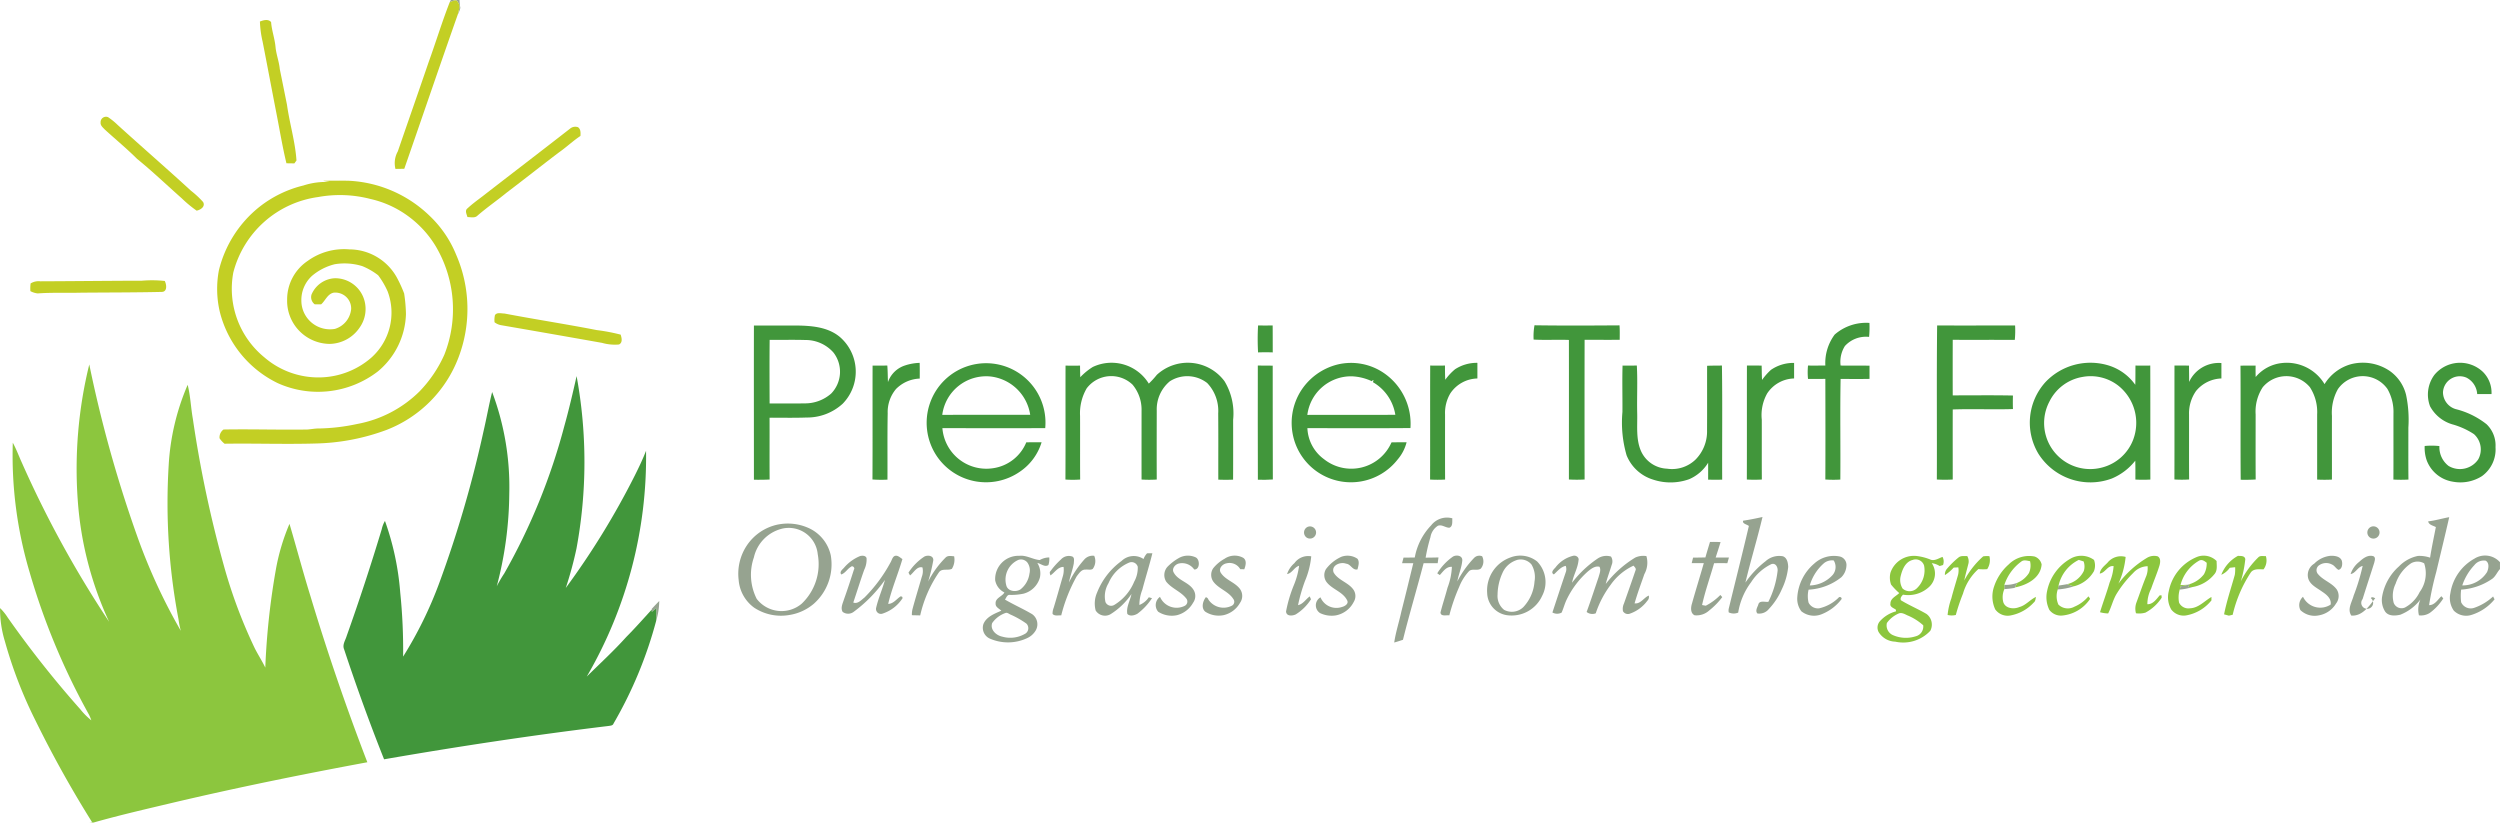 <svg xmlns="http://www.w3.org/2000/svg" width="259.744" height="85.459" viewBox="0 0 259.744 85.459">
  <g id="colorlogo_HB" data-name="colorlogo HB" transform="translate(-1.124)">
    <g id="_96a390ff" data-name="#96a390ff" transform="translate(47.849)">
      <path id="Path_296" data-name="Path 296" d="M346.252,0h.894a6.485,6.485,0,0,0,.087.823,2.814,2.814,0,0,1-.264.685c.087-.413.324-.9.007-1.278-.158-.39-.573-.074-.845,0C346.161.171,346.222.057,346.252,0Z" transform="translate(-346.13)" fill="#96a390"/>
      <path id="Path_297" data-name="Path 297" d="M1074.548,397.654a2.075,2.075,0,0,1,2.2-.727c-.028.322.075.837-.314.977-.409,0-.781-.368-1.194-.2a1.731,1.731,0,0,0-.768,1.185,17.379,17.379,0,0,0-.5,2.124q.666-.006,1.337-.022c-.031.2-.058.4-.084.6q-.733-.006-1.463,0c-.691,2.659-1.482,5.29-2.145,7.955-.3.1-.6.2-.909.284.161-1.092.512-2.147.744-3.226.427-1.667.83-3.341,1.237-5.014l-1.162,0c.046-.2.1-.39.149-.585.387,0,.777,0,1.167-.009A6.487,6.487,0,0,1,1074.548,397.654Z" transform="translate(-972.577 -343.074)" fill="#96a390"/>
      <path id="Path_298" data-name="Path 298" d="M1328.715,396.995c.674-.1,1.345-.237,2.012-.385-.543,2.285-1.23,4.534-1.778,6.816a9.793,9.793,0,0,1,2.092-2.216,2.1,2.1,0,0,1,1.812-.516c.443.168.527.693.543,1.108a6.907,6.907,0,0,1-.661,2.313,7.01,7.01,0,0,1-1.346,2.053,1.277,1.277,0,0,1-1.193.465c-.24-.268-.014-.622.089-.9.1-.494.688-.268,1.048-.307a9.513,9.513,0,0,0,.963-3.219c.039-.376-.2-.852-.647-.7a5.135,5.135,0,0,0-2.1,1.873,7.111,7.111,0,0,0-1.348,3.164,1.192,1.192,0,0,1-.982-.022.946.946,0,0,1,.015-.448c.689-2.843,1.409-5.68,2.076-8.528C1329.124,397.378,1328.6,397.313,1328.715,396.995Z" transform="translate(-1194.332 -342.896)" fill="#96a390"/>
      <path id="Path_299" data-name="Path 299" d="M1833.2,397.187c.742-.085,1.459-.306,2.193-.437-.433,1.911-.9,3.811-1.353,5.718a30.685,30.685,0,0,0-.738,3.424c.594-.005.894-.57,1.276-.929l.2.226a5.527,5.527,0,0,1-1.391,1.5,1.685,1.685,0,0,1-1.14.259,2.547,2.547,0,0,1,.155-1.646,4.857,4.857,0,0,1-2.1,1.586c-.527.116-1.227.165-1.572-.339a2.232,2.232,0,0,1-.317-1.49,5.4,5.4,0,0,1,1.765-3.2,3.774,3.774,0,0,1,1.965-1.082,3.418,3.418,0,0,1,1.262.18c.165-1.065.393-2.118.6-3.176-.287-.164-.733-.218-.8-.6m-1.735,4.333a4.115,4.115,0,0,0-1.644,2.147,2.848,2.848,0,0,0-.2,1.994.871.871,0,0,0,1.174.478,3.589,3.589,0,0,0,1.521-1.6,3.289,3.289,0,0,0,.47-2.986A1.383,1.383,0,0,0,1831.466,401.52Z" transform="translate(-1627.65 -343.017)" fill="#96a390"/>
      <path id="Path_300" data-name="Path 300" d="M571.691,401.783a5.264,5.264,0,0,1,3.008.311,4.07,4.07,0,0,1,2.442,2.91,5.47,5.47,0,0,1-1.784,5.034,5.147,5.147,0,0,1-2.533,1.153,5.059,5.059,0,0,1-3.627-.749,3.934,3.934,0,0,1-1.629-2.892,5.308,5.308,0,0,1,.818-3.536,5.139,5.139,0,0,1,3.3-2.232m.318.459a3.972,3.972,0,0,0-2.854,2.965,5.523,5.523,0,0,0,.294,4.308,3.249,3.249,0,0,0,4.674.5,5.671,5.671,0,0,0,1.664-5.151,3.021,3.021,0,0,0-3.779-2.623Z" transform="translate(-537.548 -347.293)" fill="#96a390"/>
      <path id="Path_301" data-name="Path 301" d="M1001.855,403.87a.632.632,0,1,1-.089,1.107A.644.644,0,0,1,1001.855,403.87Z" transform="translate(-912.731 -349.123)" fill="#96a390"/>
      <path id="Path_302" data-name="Path 302" d="M1817.636,403.831a.637.637,0,1,1-.173,1.082A.644.644,0,0,1,1817.636,403.831Z" transform="translate(-1618.003 -349.102)" fill="#96a390"/>
      <path id="Path_303" data-name="Path 303" d="M1300.361,415.727c.364-.01.73-.007,1.1.015-.165.535-.333,1.069-.51,1.6.459,0,.918,0,1.379.007-.058.2-.111.391-.165.588q-.691-.02-1.377,0c-.41,1.449-.924,2.873-1.247,4.342.125.027.253.051.383.072a5.859,5.859,0,0,0,1.513-1.115l.2.221a7.4,7.4,0,0,1-1.349,1.381,1.95,1.95,0,0,1-1.526.507c-.448-.218-.4-.817-.272-1.216.389-1.4.829-2.794,1.229-4.2-.42,0-.838,0-1.256,0,.045-.192.094-.385.144-.576.425,0,.851-.008,1.279-.018C1300.035,416.8,1300.2,416.262,1300.361,415.727Z" transform="translate(-1169.423 -359.419)" fill="#96a390"/>
      <path id="Path_304" data-name="Path 304" d="M845.984,425.022a1.784,1.784,0,0,1,.366-.593c.183-.009.368-.012.554-.007-.313,1.27-.71,2.518-1.043,3.784a4.37,4.37,0,0,0-.307,1.587,2.084,2.084,0,0,0,.979-.8l.332.095a6.332,6.332,0,0,1-1.506,1.609c-.3.184-.8.313-1.058.024-.131-.721.3-1.377.431-2.068a7.257,7.257,0,0,1-2.175,2.1,1.146,1.146,0,0,1-1.544-.383,2.821,2.821,0,0,1,.141-1.851,7.393,7.393,0,0,1,2.543-3.292,1.818,1.818,0,0,1,2.288-.206m-1.484.367a4.01,4.01,0,0,0-2.156,2.145,2.646,2.646,0,0,0-.314,1.958.64.64,0,0,0,.9.307,5.07,5.07,0,0,0,2.083-2.423,2.965,2.965,0,0,0,.372-1.547A.667.667,0,0,0,844.5,425.389Z" transform="translate(-773.9 -366.939)" fill="#96a390"/>
      <path id="Path_305" data-name="Path 305" d="M651.2,427.016c.158-.257.219-.719.605-.7.245.026.428.223.632.347-.456,1.564-1.108,3.072-1.478,4.659.557-.014.865-.517,1.3-.787l.145.037.057.144a3.919,3.919,0,0,1-2.148,1.635.514.514,0,0,1-.6-.649c.229-.979.641-1.9.911-2.871a14.517,14.517,0,0,1-3.23,3.3.95.95,0,0,1-1.165.022c-.248-.42.016-.9.141-1.316.366-1.02.7-2.05,1.029-3.081.146-.183-.156-.458-.309-.286-.375.213-.592.662-1.009.794-.207-.275.11-.5.28-.688a4.374,4.374,0,0,1,1.693-1.23c.232-.049.551-.054.656.21a2.394,2.394,0,0,1-.238,1.216c-.406,1.128-.754,2.275-1.14,3.409.459.181.837-.265,1.165-.521A15.617,15.617,0,0,0,651.2,427.016Z" transform="translate(-605.403 -368.579)" fill="#96a390"/>
      <path id="Path_306" data-name="Path 306" d="M810.094,426.689a1.16,1.16,0,0,1,1.014-.366,1.357,1.357,0,0,1-.152,1.358c-.213.148-.507.043-.748.077-.427-.032-.68.394-.913.685a16.582,16.582,0,0,0-1.614,4.071c-.3-.024-.666.1-.9-.152a1.574,1.574,0,0,1,.111-.624c.339-1.109.646-2.229.971-3.342a2.36,2.36,0,0,0,.062-.918c-.607-.005-.911.588-1.368.884-.032-.152-.135-.322.011-.448a7.755,7.755,0,0,1,1.086-1.212,1.1,1.1,0,0,1,1.189-.3c.246.137.148.456.148.685-.115.68-.375,1.327-.509,2.006A10.481,10.481,0,0,1,810.094,426.689Z" transform="translate(-744.147 -368.576)" fill="#96a390"/>
      <path id="Path_307" data-name="Path 307" d="M1107.537,426.5a.754.754,0,0,1,.837-.173,1.167,1.167,0,0,1-.133,1.273c-.341.275-.876-.031-1.219.264a5.227,5.227,0,0,0-1.042,1.663,19.141,19.141,0,0,0-1.017,2.939c-.3-.045-.892.149-.917-.3.219-.863.505-1.709.731-2.572a6.829,6.829,0,0,0,.454-2.168c-.576-.046-.911.482-1.254.853l-.268-.18a5.894,5.894,0,0,1,1.579-1.7c.343-.26,1.046-.18,1.024.355-.06.749-.385,1.448-.516,2.185A10.332,10.332,0,0,1,1107.537,426.5Z" transform="translate(-1001.108 -368.532)" fill="#96a390"/>
      <path id="Path_308" data-name="Path 308" d="M699.7,426.4c.343-.183.967-.115.929.391a17.994,17.994,0,0,1-.534,2.2,9.96,9.96,0,0,1,1.822-2.5c.24-.229.582-.142.878-.122a1.8,1.8,0,0,1-.232,1.3c-.425.217-1.05-.091-1.358.383a12.957,12.957,0,0,0-1.935,4.458c-.288-.005-.577-.014-.864-.02a2.3,2.3,0,0,1,.072-.666c.3-1.113.641-2.216.959-3.325a1.679,1.679,0,0,0,.066-.974c-.574-.149-.894.532-1.289.833l-.162-.288A5.621,5.621,0,0,1,699.7,426.4Z" transform="translate(-650.388 -368.571)" fill="#96a390"/>
      <path id="Path_309" data-name="Path 309" d="M756.322,428.835a2.413,2.413,0,0,1,2.493-2.506c.752-.088,1.411.379,2.138.44a2.01,2.01,0,0,1,.989-.272,2.05,2.05,0,0,1-.087.787c-.363.261-.784-.137-1.154-.218a2.049,2.049,0,0,1,.271,1.507,2.393,2.393,0,0,1-1.7,1.688,6.061,6.061,0,0,1-1.51.125c-.23.05-.294.325-.425.489.921.538,1.9.966,2.818,1.511a1.282,1.282,0,0,1,.382,1.692,1.978,1.978,0,0,1-.856.786,4.693,4.693,0,0,1-3.842.095,1.231,1.231,0,0,1-.735-1.548c.316-.763,1.157-1.07,1.858-1.379-.228-.219-.62-.375-.595-.744-.043-.588.711-.738.913-1.153a1.749,1.749,0,0,1-.962-1.3m2.42-2.084a2.233,2.233,0,0,0-1.262,2.642c.146.635,1,.735,1.476.424a2.512,2.512,0,0,0,.933-1.64,1.407,1.407,0,0,0-.209-1.14.849.849,0,0,0-.938-.286m-1.368,5.526a2.823,2.823,0,0,0-1.358,1.037c-.24.689.417,1.283,1.039,1.411a3.038,3.038,0,0,0,2.443-.336.676.676,0,0,0,.073-1.018,9.192,9.192,0,0,0-1.62-.924C757.767,432.381,757.576,432.181,757.374,432.277Z" transform="translate(-699.651 -368.581)" fill="#96a390"/>
      <path id="Path_310" data-name="Path 310" d="M890.082,426.529a1.916,1.916,0,0,1,1.786-.074c.45.242.428,1.289-.169,1.253a1.525,1.525,0,0,0-1.635-.611c-.385.112-.73.565-.478.951.454.819,1.544.976,2.037,1.767a1.2,1.2,0,0,1-.041,1.35,2.671,2.671,0,0,1-1.664,1.288,2.612,2.612,0,0,1-1.96-.356,1.051,1.051,0,0,1,.188-1.547,1.877,1.877,0,0,0,2.556.939.5.5,0,0,0,.152-.792c-.566-.716-1.5-1.01-2.065-1.729a1.29,1.29,0,0,1,.125-1.534A5.344,5.344,0,0,1,890.082,426.529Z" transform="translate(-814.349 -368.539)" fill="#96a390"/>
      <path id="Path_311" data-name="Path 311" d="M926.083,426.586a1.852,1.852,0,0,1,1.935-.1c.408.271.255.813.115,1.192-.141-.005-.279-.008-.416-.007a1.284,1.284,0,0,0-1.433-.609c-.421.073-.856.536-.6.968.477.761,1.451.976,1.988,1.678a1.24,1.24,0,0,1,.019,1.455,2.633,2.633,0,0,1-1.682,1.276,2.568,2.568,0,0,1-1.937-.359c-.444-.387-.247-1.092.066-1.5a.352.352,0,0,1,.261.238,1.889,1.889,0,0,0,2.423.654.462.462,0,0,0,.175-.7c-.494-.784-1.472-1.043-2.04-1.757a1.221,1.221,0,0,1-.054-1.441A3.962,3.962,0,0,1,926.083,426.586Z" transform="translate(-845.579 -368.532)" fill="#96a390"/>
      <path id="Path_312" data-name="Path 312" d="M988.58,427.13a1.752,1.752,0,0,1,1.748-.708,8.729,8.729,0,0,1-.66,2.585,17.379,17.379,0,0,0-.712,2.487c.526-.108.8-.613,1.214-.909.032.074.1.225.131.3a5.022,5.022,0,0,1-1.578,1.567c-.349.169-.977.222-1.013-.3a14.127,14.127,0,0,1,.811-2.737,8.014,8.014,0,0,0,.546-2.013c-.519.153-.718.776-1.25.861A2.545,2.545,0,0,1,988.58,427.13Z" transform="translate(-900.818 -368.62)" fill="#96a390"/>
      <path id="Path_313" data-name="Path 313" d="M1011.63,427.7a4.137,4.137,0,0,1,1.593-1.276,1.837,1.837,0,0,1,1.674.2c.249.322.092.753.007,1.108-.52.125-.692-.557-1.185-.593-.57-.223-1.556.156-1.3.9.467.836,1.545,1.036,2.078,1.819a1.172,1.172,0,0,1,.016,1.255,2.63,2.63,0,0,1-1.843,1.395,2.766,2.766,0,0,1-1.655-.238.957.957,0,0,1,.045-1.636,1.789,1.789,0,0,0,2.237,1c.3-.072.731-.344.526-.7-.452-.894-1.568-1.125-2.147-1.907A1.217,1.217,0,0,1,1011.63,427.7Z" transform="translate(-920.589 -368.573)" fill="#96a390"/>
      <path id="Path_314" data-name="Path 314" d="M1144.38,426.492a2.825,2.825,0,0,1,2.719.437,3.075,3.075,0,0,1,.52,3.575,3.481,3.481,0,0,1-3.7,2,2.394,2.394,0,0,1-2.01-2.287,3.639,3.639,0,0,1,2.469-3.723m.576.3a2.406,2.406,0,0,0-1.465,1.35,5.547,5.547,0,0,0-.5,2.218,1.854,1.854,0,0,0,.676,1.593,1.71,1.71,0,0,0,1.995-.279,4.318,4.318,0,0,0,1.167-2.661,2.575,2.575,0,0,0-.316-1.774A1.467,1.467,0,0,0,1144.956,426.787Z" transform="translate(-1034.12 -368.594)" fill="#96a390"/>
      <path id="Path_315" data-name="Path 315" d="M1192.293,427.508a3.3,3.3,0,0,1,1.854-1.226c.288-.069.639.165.548.488-.077.806-.524,1.521-.67,2.313a11.276,11.276,0,0,1,2.631-2.493,1.635,1.635,0,0,1,1.414-.226.927.927,0,0,1,.073.867c-.2.661-.447,1.308-.619,1.979a11.307,11.307,0,0,1,3.072-2.744,2,2,0,0,1,1.154-.149,2.454,2.454,0,0,1-.213,1.873c-.349,1.009-.727,2.01-1.016,3.038.631.079.949-.589,1.475-.811a.556.556,0,0,1-.153.544,3.776,3.776,0,0,1-1.774,1.322.587.587,0,0,1-.753-.241,1.282,1.282,0,0,1,.1-.792c.4-1.142.807-2.282,1.195-3.428.114-.217-.081-.364-.2-.512a5.952,5.952,0,0,0-2.375,1.988,10.37,10.37,0,0,0-1.549,2.961.952.952,0,0,1-.948-.138c.44-1.2.836-2.419,1.247-3.631.087-.339.271-.726.089-1.065-.446-.123-.87.211-1.2.479a9.244,9.244,0,0,0-2.214,2.938c-.208.435-.325.906-.521,1.346a.988.988,0,0,1-.956-.014c.467-1.415.929-2.832,1.408-4.243a.964.964,0,0,0-.023-.6c-.532.11-.851.554-1.235.89C1191.766,428.023,1192.119,427.691,1192.293,427.508Z" transform="translate(-1077.417 -368.539)" fill="#96a390"/>
      <path id="Path_316" data-name="Path 316" d="M1381.666,427.184a3.013,3.013,0,0,1,2.615-.784.9.9,0,0,1,.766.972,1.794,1.794,0,0,1-.533,1.2,5.974,5.974,0,0,1-3.4,1.288,2.89,2.89,0,0,0,0,1.348,1.091,1.091,0,0,0,1.1.59,4.184,4.184,0,0,0,2.01-1.1c.1-.163.389-.033.31.153a4.828,4.828,0,0,1-2.107,1.578,2.1,2.1,0,0,1-2.067-.328,2.175,2.175,0,0,1-.418-1.48,5.026,5.026,0,0,1,1.719-3.437m1.108-.122a4.85,4.85,0,0,0-1.532,2.361,3.3,3.3,0,0,0,2.378-1.09,1.285,1.285,0,0,0,.111-1.507A1.328,1.328,0,0,0,1382.774,427.062Z" transform="translate(-1239.932 -368.595)" fill="#96a390"/>
      <path id="Path_317" data-name="Path 317" d="M1766.457,427.18a2.755,2.755,0,0,1,1.707-.818c.422-.012,1,.056,1.161.523.087.322.041.844-.343.939-.272-.131-.406-.444-.688-.557a1.255,1.255,0,0,0-1.3.062.616.616,0,0,0-.129.953c.542.645,1.433.89,1.933,1.581a1.269,1.269,0,0,1-.075,1.459,2.6,2.6,0,0,1-1.788,1.23,2.134,2.134,0,0,1-1.914-.547,1.159,1.159,0,0,1,.27-1.385,1.983,1.983,0,0,0,2.871.813c.1-.638-.447-1.055-.914-1.365-.551-.4-1.293-.718-1.44-1.46A1.383,1.383,0,0,1,1766.457,427.18Z" transform="translate(-1572.739 -368.617)" fill="#96a390"/>
      <path id="Path_318" data-name="Path 318" d="M1804.616,426.995c.39-.362.916-.771,1.482-.581.249.144.126.447.079.668-.4,1.265-.818,2.523-1.212,3.788a.617.617,0,1,0,.857-.1c.115-.192.3-.047.458,0-.618.807-1.333,1.888-2.485,1.809-.447-.661.068-1.407.242-2.076a21.261,21.261,0,0,0,.935-3.084c-.532.122-.721.754-1.251.846A2.624,2.624,0,0,1,1804.616,426.995Z" transform="translate(-1606.223 -368.621)" fill="#96a390"/>
      <path id="Path_319" data-name="Path 319" d="M1883.194,426.6a2.068,2.068,0,0,1,2.629.393c-.005.236-.005.471,0,.708-.3.314-.447.752-.806,1.01a6.376,6.376,0,0,1-3.231,1.124,5.247,5.247,0,0,0,0,1.311,1.09,1.09,0,0,0,1.356.581,5.464,5.464,0,0,0,1.964-1.18c.038.076.112.226.15.3a5.02,5.02,0,0,1-2.4,1.618,1.815,1.815,0,0,1-1.831-.442,2.292,2.292,0,0,1-.355-1.823,4.962,4.962,0,0,1,2.529-3.6m-.02.672a5.707,5.707,0,0,0-1.276,2.126,2.981,2.981,0,0,0,2.576-1.388c.161-.367.264-.94-.144-1.181A1.248,1.248,0,0,0,1883.174,427.272Z" transform="translate(-1672.804 -368.576)" fill="#96a390"/>
      <path id="Path_320" data-name="Path 320" d="M1538.7,447.242a3.312,3.312,0,0,0,1.365-.222c-.1.16-.188.325-.27.492l-.024.046a8.782,8.782,0,0,1-1.075.126C1538.689,447.535,1538.689,447.388,1538.7,447.242Z" transform="translate(-1377.177 -386.478)" fill="#96a390"/>
      <path id="Path_321" data-name="Path 321" d="M1579.774,448.289c.3-.049.6-.092.894-.149a6.394,6.394,0,0,0,.688.228,6.8,6.8,0,0,1-1.666.321C1579.71,448.588,1579.754,448.389,1579.774,448.289Z" transform="translate(-1412.624 -387.447)" fill="#96a390"/>
      <path id="Path_322" data-name="Path 322" d="M1674.089,448.2l.16-.056c-.026.075-.078.223-.106.3h.409a6.125,6.125,0,0,1-1.322.261c.035-.119.073-.237.116-.353A4.289,4.289,0,0,0,1674.089,448.2Z" transform="translate(-1493.495 -387.447)" fill="#96a390"/>
      <path id="Path_323" data-name="Path 323" d="M501.09,461.877c.259-.275.517-.55.783-.817a7.55,7.55,0,0,1-.32,2.063c.014-.437.007-.874.007-1.31-.145.134-.3.253-.454.379,0-.06-.01-.179-.012-.238Z" transform="translate(-480.103 -398.617)" fill="#96a390"/>
    </g>
    <g id="_c3cf24ff" data-name="#c3cf24ff" transform="translate(4.277 0.039)">
      <path id="Path_324" data-name="Path 324" d="M309.472.476c.272-.072.687-.387.845,0,.317.374.08.865-.007,1.278-1.88,5.333-3.7,10.688-5.558,16.029q-.459.012-.918.016a2.479,2.479,0,0,1,.244-1.82c1.065-3.1,2.156-6.2,3.215-9.307C308.038,4.615,308.674,2.517,309.472.476Z" transform="translate(-265.9 -0.288)" fill="#c3cf24"/>
      <path id="Path_325" data-name="Path 325" d="M200.5,15.527c.362-.146.867-.288,1.162.058.064.88.383,1.712.46,2.588.072.779.37,1.514.442,2.293.253,1.237.5,2.476.749,3.714.27,1.937.855,3.831.986,5.783-.054.076-.163.225-.217.3-.276,0-.551,0-.827-.012-.408-1.683-.688-3.394-1.021-5.092-.489-2.508-.958-5.021-1.451-7.529A10.835,10.835,0,0,1,200.5,15.527Z" transform="translate(-176.648 -13.328)" fill="#c3cf24"/>
      <path id="Path_326" data-name="Path 326" d="M78.285,90.112a.562.562,0,0,1,.773-.555,6.853,6.853,0,0,1,.989.8c2.531,2.3,5.115,4.536,7.632,6.848a9.471,9.471,0,0,1,1.253,1.166c.271.469-.263.823-.668.9a12.444,12.444,0,0,1-1.539-1.273c-1.551-1.372-3.049-2.808-4.656-4.112-1.065-1.063-2.229-2.021-3.34-3.035C78.533,90.638,78.254,90.433,78.285,90.112Z" transform="translate(-70.986 -77.424)" fill="#c3cf24"/>
      <path id="Path_327" data-name="Path 327" d="M369.444,97.449a.844.844,0,0,1,.811-.135c.293.206.272.589.253.906-.788.524-1.476,1.184-2.254,1.724-1.813,1.372-3.593,2.789-5.407,4.161-1,.818-2.06,1.548-3.035,2.392-.275.283-.7.152-1.044.152-.079-.29-.3-.681.008-.91.484-.45,1.021-.84,1.547-1.239C363.36,102.143,366.413,99.812,369.444,97.449Z" transform="translate(-313.353 -84.135)" fill="#c3cf24"/>
      <path id="Path_328" data-name="Path 328" d="M178.673,138.59c.9-.012,1.808-.024,2.711,0a12.974,12.974,0,0,1,8.339,3.622,11.556,11.556,0,0,1,2.762,4.026,14.126,14.126,0,0,1,.24,10.758,13.02,13.02,0,0,1-7.472,7.485,22.454,22.454,0,0,1-7.38,1.406c-3.143.091-6.29-.024-9.434.023a2.464,2.464,0,0,1-.521-.566,1.012,1.012,0,0,1,.41-.91c2.905-.053,5.811.045,8.717,0,.412-.03.819-.118,1.235-.108a20.533,20.533,0,0,0,3.929-.466,12.4,12.4,0,0,0,6.5-3.4,13.268,13.268,0,0,0,2.565-3.8,12.853,12.853,0,0,0-.916-11.3,10.714,10.714,0,0,0-2.706-2.99,10.512,10.512,0,0,0-4.049-1.888,12.627,12.627,0,0,0-5.457-.2,10.58,10.58,0,0,0-8.8,7.844,9.192,9.192,0,0,0,3.225,8.807,8.584,8.584,0,0,0,5.843,2.086,8.362,8.362,0,0,0,5.24-2.023,6.267,6.267,0,0,0,1.729-6.907,8.422,8.422,0,0,0-.985-1.679,7.031,7.031,0,0,0-1.646-.951,6.218,6.218,0,0,0-2.854-.2,5.8,5.8,0,0,0-2.363,1.2,3.4,3.4,0,0,0-1.116,2.638,2.977,2.977,0,0,0,3.487,2.882,2.384,2.384,0,0,0,1.686-2.072,1.648,1.648,0,0,0-1.826-1.69c-.639.142-.849.818-1.293,1.211-.221,0-.442,0-.662,0a.924.924,0,0,1-.339-1.012,2.772,2.772,0,0,1,2.43-1.7,3.156,3.156,0,0,1,3.062,2.29,3.325,3.325,0,0,1-.474,2.81,3.842,3.842,0,0,1-3.12,1.723,4.468,4.468,0,0,1-4.43-4.574,4.822,4.822,0,0,1,2.144-4.055,6.437,6.437,0,0,1,4.312-1.192,5.657,5.657,0,0,1,4.926,2.893,13.688,13.688,0,0,1,.775,1.689,15.9,15.9,0,0,1,.188,2.151,8.043,8.043,0,0,1-2.923,5.95,10.186,10.186,0,0,1-10.386,1.22,11.252,11.252,0,0,1-6.047-7.48,10.426,10.426,0,0,1-.081-4.24,12.077,12.077,0,0,1,4.23-6.613,11.912,11.912,0,0,1,4.56-2.21,7.5,7.5,0,0,1,2.706-.356C179.114,138.674,178.893,138.632,178.673,138.59Z" transform="translate(-148.26 -119.847)" fill="#c3cf24"/>
      <path id="Path_329" data-name="Path 329" d="M25.447,215.077c3.515-.012,7.028-.056,10.542-.062a12.623,12.623,0,0,1,2.384.026c.194.385.286,1.148-.337,1.138-2.8.065-5.6.054-8.4.081-1.49.039-2.984-.034-4.471.076a2.108,2.108,0,0,1-.754-.238,4.2,4.2,0,0,1,.024-.8A1.574,1.574,0,0,1,25.447,215.077Z" transform="translate(-24.407 -185.889)" fill="#c3cf24"/>
      <path id="Path_330" data-name="Path 330" d="M380.495,240.46c.2-.328.67-.167.987-.171,3.191.609,6.4,1.1,9.591,1.721a19.522,19.522,0,0,1,2.483.473c.108.34.228.825-.172,1.023a4.8,4.8,0,0,1-1.762-.168q-5.213-.926-10.428-1.827a1.56,1.56,0,0,1-.741-.313A2.283,2.283,0,0,1,380.495,240.46Z" transform="translate(-332.224 -207.754)" fill="#c3cf24"/>
    </g>
    <g id="_41963bff" data-name="#41963bff" transform="translate(36.813 33.55)">
      <path id="Path_331" data-name="Path 331" d="M1390.711,248.932a4.975,4.975,0,0,1,3.611-1.212,10.219,10.219,0,0,1-.036,1.453,2.964,2.964,0,0,0-2.514.949,3.067,3.067,0,0,0-.446,2.027c1,.023,2-.005,3.005.015q0,.687,0,1.371c-1,.022-2,.005-3.005.008-.064,3.483,0,6.968-.028,10.453a11.714,11.714,0,0,1-1.557-.007c.017-3.485.008-6.969,0-10.456-.6.012-1.2.012-1.8.009a7.042,7.042,0,0,1,0-1.394c.6.014,1.2,0,1.8,0A4.951,4.951,0,0,1,1390.711,248.932Z" transform="translate(-1235.781 -247.72)" fill="#41963b"/>
      <path id="Path_332" data-name="Path 332" d="M965.967,249.66c.505.011,1.01.009,1.516,0,.007.934.007,1.869.008,2.8-.509-.019-1.018-.015-1.525,0A24.591,24.591,0,0,1,965.967,249.66Z" transform="translate(-870.945 -249.397)" fill="#41963b"/>
      <path id="Path_333" data-name="Path 333" d="M579.494,249.708c1.418,0,2.835,0,4.253,0,1.608.014,3.38.112,4.671,1.193a4.764,4.764,0,0,1,.3,6.925,5.462,5.462,0,0,1-3.757,1.442c-1.283.049-2.567.015-3.85.02.009,2.14-.008,4.281.007,6.422-.543.027-1.088.031-1.632.023,0-5.342-.011-10.684,0-16.026m1.635,1.488c-.023,2.2-.012,4.407-.005,6.612,1.234,0,2.468.012,3.7-.008a4.1,4.1,0,0,0,2.7-1.023,3.257,3.257,0,0,0,.237-4.255,3.854,3.854,0,0,0-2.92-1.307C583.6,251.179,582.366,251.209,581.129,251.2Z" transform="translate(-536.845 -249.439)" fill="#41963b"/>
      <path id="Path_334" data-name="Path 334" d="M1177.64,251.026a6.335,6.335,0,0,1,.091-1.486c2.943.045,5.889.028,8.833.008.038.5.024,1,.019,1.5-1.216.011-2.431,0-3.646,0q-.014,7.259,0,14.514a14.58,14.58,0,0,1-1.632,0c0-4.832.008-9.663,0-14.5C1180.082,251.019,1178.859,251.092,1177.64,251.026Z" transform="translate(-1053.989 -249.294)" fill="#41963b"/>
      <path id="Path_335" data-name="Path 335" d="M1486.948,249.67c2.7.014,5.4,0,8.1,0a10.228,10.228,0,0,1-.031,1.5c-2.151-.012-4.3,0-6.449-.007q-.01,2.887,0,5.772c2.086,0,4.173-.027,6.258.015-.018.469-.018.937,0,1.406-2.084.069-4.173-.035-6.257.043-.008,2.426,0,4.853,0,7.278a14.614,14.614,0,0,1-1.652,0C1486.941,260.345,1486.887,255.007,1486.948,249.67Z" transform="translate(-1321.373 -249.406)" fill="#41963b"/>
      <path id="Path_336" data-name="Path 336" d="M673.77,278.653a5.334,5.334,0,0,1,1.564-.283c.013.544.013,1.089.007,1.633a3.65,3.65,0,0,0-2.466,1.085,3.71,3.71,0,0,0-.863,2.523c-.041,2.3-.013,4.594-.023,6.891a12.466,12.466,0,0,1-1.559-.016c.023-3.943,0-7.888.012-11.832.509,0,1.02.005,1.53-.008.047.574.043,1.15.068,1.724A2.769,2.769,0,0,1,673.77,278.653Z" transform="translate(-615.472 -274.219)" fill="#41963b"/>
      <path id="Path_337" data-name="Path 337" d="M712.333,282.613a6.17,6.17,0,0,1,12,2.514c-3.562.02-7.122.009-10.684,0a4.581,4.581,0,0,0,5.272,4.165,4.4,4.4,0,0,0,3.444-2.687c.53-.009,1.06-.011,1.591-.009a5.682,5.682,0,0,1-2.224,3.036,6.171,6.171,0,0,1-8.749-1.725,6.22,6.22,0,0,1-.649-5.3m1.3,1.146c3.046-.019,6.092,0,9.138-.011a4.707,4.707,0,0,0-4.125-3.979A4.6,4.6,0,0,0,713.634,283.759Z" transform="translate(-651.426 -274.197)" fill="#41963b"/>
      <path id="Path_338" data-name="Path 338" d="M821.3,278.721a4.543,4.543,0,0,1,5.822,1.727,8.983,8.983,0,0,0,.833-.91,4.749,4.749,0,0,1,7.03.657,6.455,6.455,0,0,1,.9,4.012c0,2.074.007,4.146-.005,6.218-.512.023-1.025.022-1.536,0-.007-2.3.012-4.593-.01-6.89a4.187,4.187,0,0,0-1.146-3.149,3.363,3.363,0,0,0-3.882-.177,3.782,3.782,0,0,0-1.358,3.039c-.005,2.389-.01,4.778,0,7.167a12.509,12.509,0,0,1-1.578,0c-.005-2.386,0-4.774,0-7.162a4.052,4.052,0,0,0-.939-2.7,3.2,3.2,0,0,0-4.763.389,5.154,5.154,0,0,0-.687,2.864c.01,2.2-.007,4.406.01,6.609a10.687,10.687,0,0,1-1.53,0c.022-3.947,0-7.892.011-11.838.5.011,1,.012,1.506,0,.005.4.009.8.024,1.207A6.522,6.522,0,0,1,821.3,278.721Z" transform="translate(-743.454 -274.142)" fill="#41963b"/>
      <path id="Path_339" data-name="Path 339" d="M996.763,278.558a6.036,6.036,0,0,1,4.914.949,6.379,6.379,0,0,1,2.669,5.652c-3.569.028-7.139.016-10.707.007a4.2,4.2,0,0,0,1.721,3.223,4.557,4.557,0,0,0,7.017-1.742c.523-.011,1.046-.011,1.568-.009a4.39,4.39,0,0,1-.92,1.776,6.157,6.157,0,0,1-10.856-2.37,6.238,6.238,0,0,1,.78-4.724,6.327,6.327,0,0,1,3.814-2.761m-3.13,5.234c3.047-.011,6.1.008,9.143-.011a4.778,4.778,0,0,0-2.332-3.391c.112-.287.038-.276-.112-.1a5.434,5.434,0,0,0-2.1-.509A4.586,4.586,0,0,0,993.633,283.792Z" transform="translate(-893.493 -274.235)" fill="#41963b"/>
      <path id="Path_340" data-name="Path 340" d="M1100.832,279.015a4.138,4.138,0,0,1,2.319-.665c0,.542,0,1.083,0,1.625a3.473,3.473,0,0,0-2.812,1.549,3.985,3.985,0,0,0-.548,2.2c0,2.251-.007,4.5.005,6.753a13.625,13.625,0,0,1-1.56,0c.015-3.949-.005-7.9.011-11.846.512.012,1.024.011,1.536,0,0,.493,0,.986.03,1.479A5.837,5.837,0,0,1,1100.832,279.015Z" transform="translate(-985.342 -274.202)" fill="#41963b"/>
      <path id="Path_341" data-name="Path 341" d="M1343.746,279.128a4.117,4.117,0,0,1,2.4-.718c0,.539,0,1.077,0,1.616a3.446,3.446,0,0,0-2.8,1.56,4.587,4.587,0,0,0-.558,2.725c.007,2.072-.008,4.144.007,6.215a13.633,13.633,0,0,1-1.56,0c.015-3.948,0-7.9.01-11.844.508.007,1.018,0,1.528.005.018.5.007.994.046,1.49A6.209,6.209,0,0,1,1343.746,279.128Z" transform="translate(-1195.432 -274.254)" fill="#41963b"/>
      <path id="Path_342" data-name="Path 342" d="M1559.889,280.326a6.431,6.431,0,0,1,6.6-1.734,5.318,5.318,0,0,1,2.744,2c.026-.668.012-1.335.022-2,.511.008,1.024.012,1.537,0,.014,3.948,0,7.9.01,11.844a13.873,13.873,0,0,1-1.556,0c0-.653.01-1.307-.013-1.96a6.1,6.1,0,0,1-2.439,1.854,6.388,6.388,0,0,1-7.617-2.564,6.28,6.28,0,0,1,.714-7.442m3.795-.538a4.7,4.7,0,0,0-3.379,2.561,4.784,4.784,0,0,0,5.509,6.829,4.718,4.718,0,0,0,3.193-2.863,4.942,4.942,0,0,0-1.559-5.648A4.669,4.669,0,0,0,1563.684,279.788Z" transform="translate(-1383.073 -274.162)" fill="#41963b"/>
      <path id="Path_343" data-name="Path 343" d="M1670.762,280.466a3.385,3.385,0,0,1,3.357-1.967c0,.534,0,1.069,0,1.6a3.564,3.564,0,0,0-2.634,1.3,4.047,4.047,0,0,0-.729,2.442c.007,2.251-.008,4.5.008,6.753a11.742,11.742,0,0,1-1.528,0c.014-3.947,0-7.893.007-11.841.5,0,1.006,0,1.511.012C1670.751,279.337,1670.773,279.9,1670.762,280.466Z" transform="translate(-1479.009 -274.328)" fill="#41963b"/>
      <path id="Path_344" data-name="Path 344" d="M1721.469,279.768a4.127,4.127,0,0,1,2.757-1.455,4.575,4.575,0,0,1,4.4,2.194,4.7,4.7,0,0,1,2.7-2.057,4.972,4.972,0,0,1,4.07.685,4.292,4.292,0,0,1,1.7,2.488,12.54,12.54,0,0,1,.239,3.4c0,1.8-.01,3.6.007,5.4a14.3,14.3,0,0,1-1.562,0c.012-2.3,0-4.6.007-6.895a4.772,4.772,0,0,0-.63-2.524,3.142,3.142,0,0,0-5.146.026,5,5,0,0,0-.618,2.772c-.007,2.208.005,4.415,0,6.623a14.894,14.894,0,0,1-1.536,0c0-2.254,0-4.509,0-6.762a4.734,4.734,0,0,0-.756-2.841,3.188,3.188,0,0,0-4.9.011,4.616,4.616,0,0,0-.735,2.82c0,2.255-.01,4.509.005,6.762-.52.034-1.04.037-1.557.027-.034-3.951.007-7.9-.022-11.853.523-.009,1.047-.007,1.571-.005C1721.457,278.979,1721.458,279.373,1721.469,279.768Z" transform="translate(-1522.8 -274.147)" fill="#41963b"/>
      <path id="Path_345" data-name="Path 345" d="M1862.251,279.566a3.453,3.453,0,0,1,5.037-.322,3.037,3.037,0,0,1,.9,2.312l-1.488-.005a2.048,2.048,0,0,0-1.108-1.7,1.748,1.748,0,0,0-2.446,1.524,1.839,1.839,0,0,0,1.311,1.74,8.432,8.432,0,0,1,3.215,1.572,3.044,3.044,0,0,1,.932,2.382,3.422,3.422,0,0,1-1.4,3.005,4.174,4.174,0,0,1-3,.589,3.48,3.48,0,0,1-2.748-2.22,3.981,3.981,0,0,1-.211-1.494,7.4,7.4,0,0,1,1.529.009,2.457,2.457,0,0,0,.952,2.063,2.3,2.3,0,0,0,3.084-.684,2.138,2.138,0,0,0-.447-2.621,7.959,7.959,0,0,0-2.247-1.016,3.876,3.876,0,0,1-2.313-1.876A3.438,3.438,0,0,1,1862.251,279.566Z" transform="translate(-1645.015 -274.162)" fill="#41963b"/>
      <path id="Path_346" data-name="Path 346" d="M966.032,280.42c.515.011,1.031.008,1.547.011.016,3.943-.011,7.885.014,11.827-.519.038-1.037.038-1.555.027C966.023,288.331,966.03,284.373,966.032,280.42Z" transform="translate(-871.037 -275.991)" fill="#41963b"/>
      <path id="Path_347" data-name="Path 347" d="M1245.7,280.405q.739.014,1.483-.005c.092,1.648,0,3.3.038,4.953.035,1.35-.157,2.783.446,4.043a3.1,3.1,0,0,0,2.655,1.723,3.509,3.509,0,0,0,2.942-.929,4.147,4.147,0,0,0,1.214-3.069c.015-2.231,0-4.461.007-6.692.512-.024,1.025-.016,1.539-.026.062,3.951.008,7.9.027,11.855-.488.016-.974.011-1.46,0,0-.585.005-1.171,0-1.757a4.292,4.292,0,0,1-1.972,1.711,5.746,5.746,0,0,1-3.761.038,4.334,4.334,0,0,1-2.738-2.519,12.208,12.208,0,0,1-.433-4.5C1245.7,283.621,1245.652,282.012,1245.7,280.405Z" transform="translate(-1112.809 -275.974)" fill="#41963b"/>
      <path id="Path_348" data-name="Path 348" d="M287.584,293.723c.481-1.717.884-3.454,1.276-5.193a49.315,49.315,0,0,1-.015,17.925,38.417,38.417,0,0,1-1.111,4.086,81.5,81.5,0,0,0,7.167-11.673c.423-.845.833-1.7,1.174-2.579a45.3,45.3,0,0,1-6.161,23.46c1.375-1.36,2.806-2.668,4.1-4.108.917-.92,1.774-1.895,2.652-2.851,0,.06.009.179.012.238.153-.126.309-.245.454-.379,0,.436.007.872-.007,1.31a43.353,43.353,0,0,1-4.423,10.657c-.072.232-.328.23-.523.263-7.8.943-15.578,2.121-23.322,3.464-1.5-3.766-2.881-7.586-4.156-11.436-.2-.477.141-.932.27-1.379q1.958-5.5,3.646-11.1a2.874,2.874,0,0,1,.332-.852,28.591,28.591,0,0,1,1.586,7.442,58.408,58.408,0,0,1,.3,6.655A41.418,41.418,0,0,0,274.6,310a119.589,119.589,0,0,0,4.584-15.72c.321-1.361.557-2.741.9-4.1a28.034,28.034,0,0,1,1.78,10.606,38.492,38.492,0,0,1-1.3,9.581,13.207,13.207,0,0,1,.777-1.33A64.11,64.11,0,0,0,287.584,293.723Z" transform="translate(-264.641 -283.003)" fill="#41963b"/>
    </g>
    <g id="_8cc63eff" data-name="#8cc63eff" transform="translate(1.124 37.866)">
      <path id="Path_349" data-name="Path 349" d="M9.2,293.663a45.406,45.406,0,0,1,1.2-14.073,132.477,132.477,0,0,0,5.019,17.953,59.563,59.563,0,0,0,4.491,9.72,9.352,9.352,0,0,1-.238-1.19,64.374,64.374,0,0,1-1.023-16,24.541,24.541,0,0,1,1.973-8.367c.29,1.151.33,2.344.535,3.512a123.475,123.475,0,0,0,3.234,15.3,52.135,52.135,0,0,0,3.207,8.569c.345.677.761,1.316,1.09,2a75.074,75.074,0,0,1,1.094-10.167,21.863,21.863,0,0,1,1.419-4.769c.744,2.511,1.411,5.045,2.189,7.546q2.625,8.719,5.9,17.223c-6.789,1.26-13.558,2.634-20.28,4.221-2.728.647-5.461,1.277-8.159,2.041h-.413l.253-.035a117.47,117.47,0,0,1-5.9-10.6,45.808,45.808,0,0,1-3.161-8.2,11.455,11.455,0,0,1-.5-3.445,5.444,5.444,0,0,1,.806,1,107.318,107.318,0,0,0,7.533,9.517,7.276,7.276,0,0,0,1.144,1.147,4.809,4.809,0,0,0-.23-.566,71.013,71.013,0,0,1-6.18-14.818,42.6,42.6,0,0,1-1.75-13.464c.366.669.627,1.388.944,2.082a111.586,111.586,0,0,0,9.065,16.526A35.977,35.977,0,0,1,9.2,293.663Z" transform="translate(-1.124 -279.59)" fill="#8cc63e"/>
      <path id="Path_350" data-name="Path 350" d="M1494.586,426.7c.257-.214.6-.135.911-.149a1.088,1.088,0,0,1,.135.729c-.146.6-.322,1.192-.443,1.8a8.919,8.919,0,0,1,1.966-2.5,2.621,2.621,0,0,1,.645-.02,1.7,1.7,0,0,1-.23,1.349,4.8,4.8,0,0,1-.916-.009,5.477,5.477,0,0,0-1.6,2.557,19.846,19.846,0,0,0-.745,2.213,1.866,1.866,0,0,1-.852,0,7.145,7.145,0,0,1,.39-1.729c.209-.818.467-1.621.695-2.434a2.01,2.01,0,0,0,.031-.779c-.122,0-.364.012-.485.018a4.49,4.49,0,0,1-.909.779.888.888,0,0,1,.2-.641A8.988,8.988,0,0,1,1494.586,426.7Z" transform="translate(-1291.105 -406.641)" fill="#8cc63e"/>
      <path id="Path_351" data-name="Path 351" d="M1616.869,426.615a1.433,1.433,0,0,1,1.108-.163c.351.186.285.662.187.981-.25.809-.589,1.589-.861,2.389a3.536,3.536,0,0,0-.39,1.608c.584.018.941-.525,1.28-.922l.192,0c0,.062.012.184.016.245a4.627,4.627,0,0,1-1.681,1.548,2.326,2.326,0,0,1-.99.069,1.814,1.814,0,0,1,.053-1.128c.341-.921.653-1.853,1.025-2.761a2.31,2.31,0,0,0,.129-1,2.076,2.076,0,0,0-1.5.708,11.393,11.393,0,0,0-1.681,2.1c-.414.651-.567,1.422-.918,2.1a3.508,3.508,0,0,1-.844-.127c.316-1.036.7-2.05,1-3.091a5.418,5.418,0,0,0,.412-1.7c-.649-.087-.856.7-1.44.775.057-.484.474-.794.795-1.116a1.784,1.784,0,0,1,1.894-.614,8.618,8.618,0,0,1-.753,2.783A10.341,10.341,0,0,1,1616.869,426.615Z" transform="translate(-1393.807 -406.519)" fill="#8cc63e"/>
      <path id="Path_352" data-name="Path 352" d="M1709,426.558c.2-.2.513-.1.775-.122a1.527,1.527,0,0,1-.242,1.379c-.471-.005-1.063-.1-1.353.37a13.48,13.48,0,0,0-1.851,4.349l-.394.091-.5-.135c.271-1.394.737-2.744,1.115-4.11a4.032,4.032,0,0,0,.035-.788c-.191.019-.377.039-.561.061a2.115,2.115,0,0,1-.879.727,3.762,3.762,0,0,1,1.732-1.968c.283.022.693-.038.762.339a11.724,11.724,0,0,1-.473,2.321A9.324,9.324,0,0,1,1709,426.558Z" transform="translate(-1474.358 -406.526)" fill="#8cc63e"/>
      <path id="Path_353" data-name="Path 353" d="M1442.8,428.148a2.575,2.575,0,0,1,2.652-1.708,5.464,5.464,0,0,1,1.545.4c.425.123.813-.168,1.2-.3a1.013,1.013,0,0,1,.054.842l-.351.106a2.066,2.066,0,0,0-.823-.3,1.893,1.893,0,0,1-.318,2.511,3.184,3.184,0,0,1-2.667.764c-.15.16-.318.345-.218.582.857.524,1.793.911,2.659,1.422a1.379,1.379,0,0,1,.394,1.751,3.848,3.848,0,0,1-3.642,1.128,2.09,2.09,0,0,1-1.735-1.016,1,1,0,0,1,.107-1.065,3.39,3.39,0,0,1,1.7-1.066c0-.042,0-.126,0-.169-.221-.18-.651-.275-.572-.639,0-.548.58-.762.916-1.094a6.781,6.781,0,0,1-.849-.882,2.15,2.15,0,0,1-.054-1.269m2.3-1.291c-.759.19-1.077.981-1.245,1.666a1.688,1.688,0,0,0,.195,1.306,1.089,1.089,0,0,0,1.528-.072,2.572,2.572,0,0,0,.706-2.316.911.911,0,0,0-1.184-.584m-1.472,5.572a2.9,2.9,0,0,0-1.209.979,1.1,1.1,0,0,0,.672,1.28,3.347,3.347,0,0,0,2.308.107,1.046,1.046,0,0,0,.794-1.15,5.69,5.69,0,0,0-1.659-1.037C1444.247,432.469,1443.929,432.283,1443.619,432.429Z" transform="translate(-1246.374 -406.545)" fill="#8cc63e"/>
      <path id="Path_354" data-name="Path 354" d="M1531.234,427.332a2.994,2.994,0,0,1,2.7-.829,1.125,1.125,0,0,1,.729.819c-.094,1.41-1.537,2.161-2.775,2.393.081-.167.172-.332.27-.492a2.6,2.6,0,0,0,1.191-1.01,1.931,1.931,0,0,0,.112-1.224c-.3-.047-.638-.176-.907.035a4.882,4.882,0,0,0-1.761,2.422c-.008.146-.008.293,0,.442a2.074,2.074,0,0,0-.112,1.36c.218.666,1.092.753,1.659.508.678-.176,1.116-.767,1.732-1.056-.042.206-.045.447-.23.585a4.319,4.319,0,0,1-2.32,1.323,1.594,1.594,0,0,1-1.679-.611,3.172,3.172,0,0,1-.111-2.4A5.249,5.249,0,0,1,1531.234,427.332Z" transform="translate(-1322.543 -406.548)" fill="#8cc63e"/>
      <path id="Path_355" data-name="Path 355" d="M1573.6,426.7a2.241,2.241,0,0,1,2.45.127,1.636,1.636,0,0,1-.008,1.17,3.319,3.319,0,0,1-2.094,1.574,6.408,6.408,0,0,1-.688-.228,2.554,2.554,0,0,0,1.729-1.367,1.521,1.521,0,0,0-.02-.993c-.169-.053-.336-.106-.5-.16a3.918,3.918,0,0,0-2.1,2.668c-.02.1-.064.3-.084.4a2.163,2.163,0,0,0,.064,1.575,1.4,1.4,0,0,0,1.655.225,3.8,3.8,0,0,0,1.467-1.086c.041.114.247.228.115.351a3.913,3.913,0,0,1-2.85,1.65,1.5,1.5,0,0,1-1.327-.59,2.985,2.985,0,0,1-.238-1.933A5.017,5.017,0,0,1,1573.6,426.7Z" transform="translate(-1358.487 -406.518)" fill="#8cc63e"/>
      <path id="Path_356" data-name="Path 356" d="M1664.471,430.1a4.84,4.84,0,0,1,3-3.6,1.9,1.9,0,0,1,1.972.45c0,.44.1.943-.19,1.319a3.75,3.75,0,0,1-2.324,1.387h-.409c.027-.073.08-.222.106-.3a2.986,2.986,0,0,0,1.5-1.025,2.261,2.261,0,0,0,.287-1.2c-.23-.177-.49-.385-.787-.218a4.092,4.092,0,0,0-1.937,2.543q.388-.016.781-.042a4.288,4.288,0,0,1-.742.149c-.043.116-.081.234-.116.353a2.937,2.937,0,0,0-.07,1.358,1.076,1.076,0,0,0,1.128.589c.9-.03,1.509-.763,2.237-1.176,0,.088,0,.265,0,.353a4.333,4.333,0,0,1-2.638,1.563,1.615,1.615,0,0,1-1.537-.615A2.545,2.545,0,0,1,1664.471,430.1Z" transform="translate(-1439.143 -406.528)" fill="#8cc63e"/>
    </g>
  </g>
</svg>
